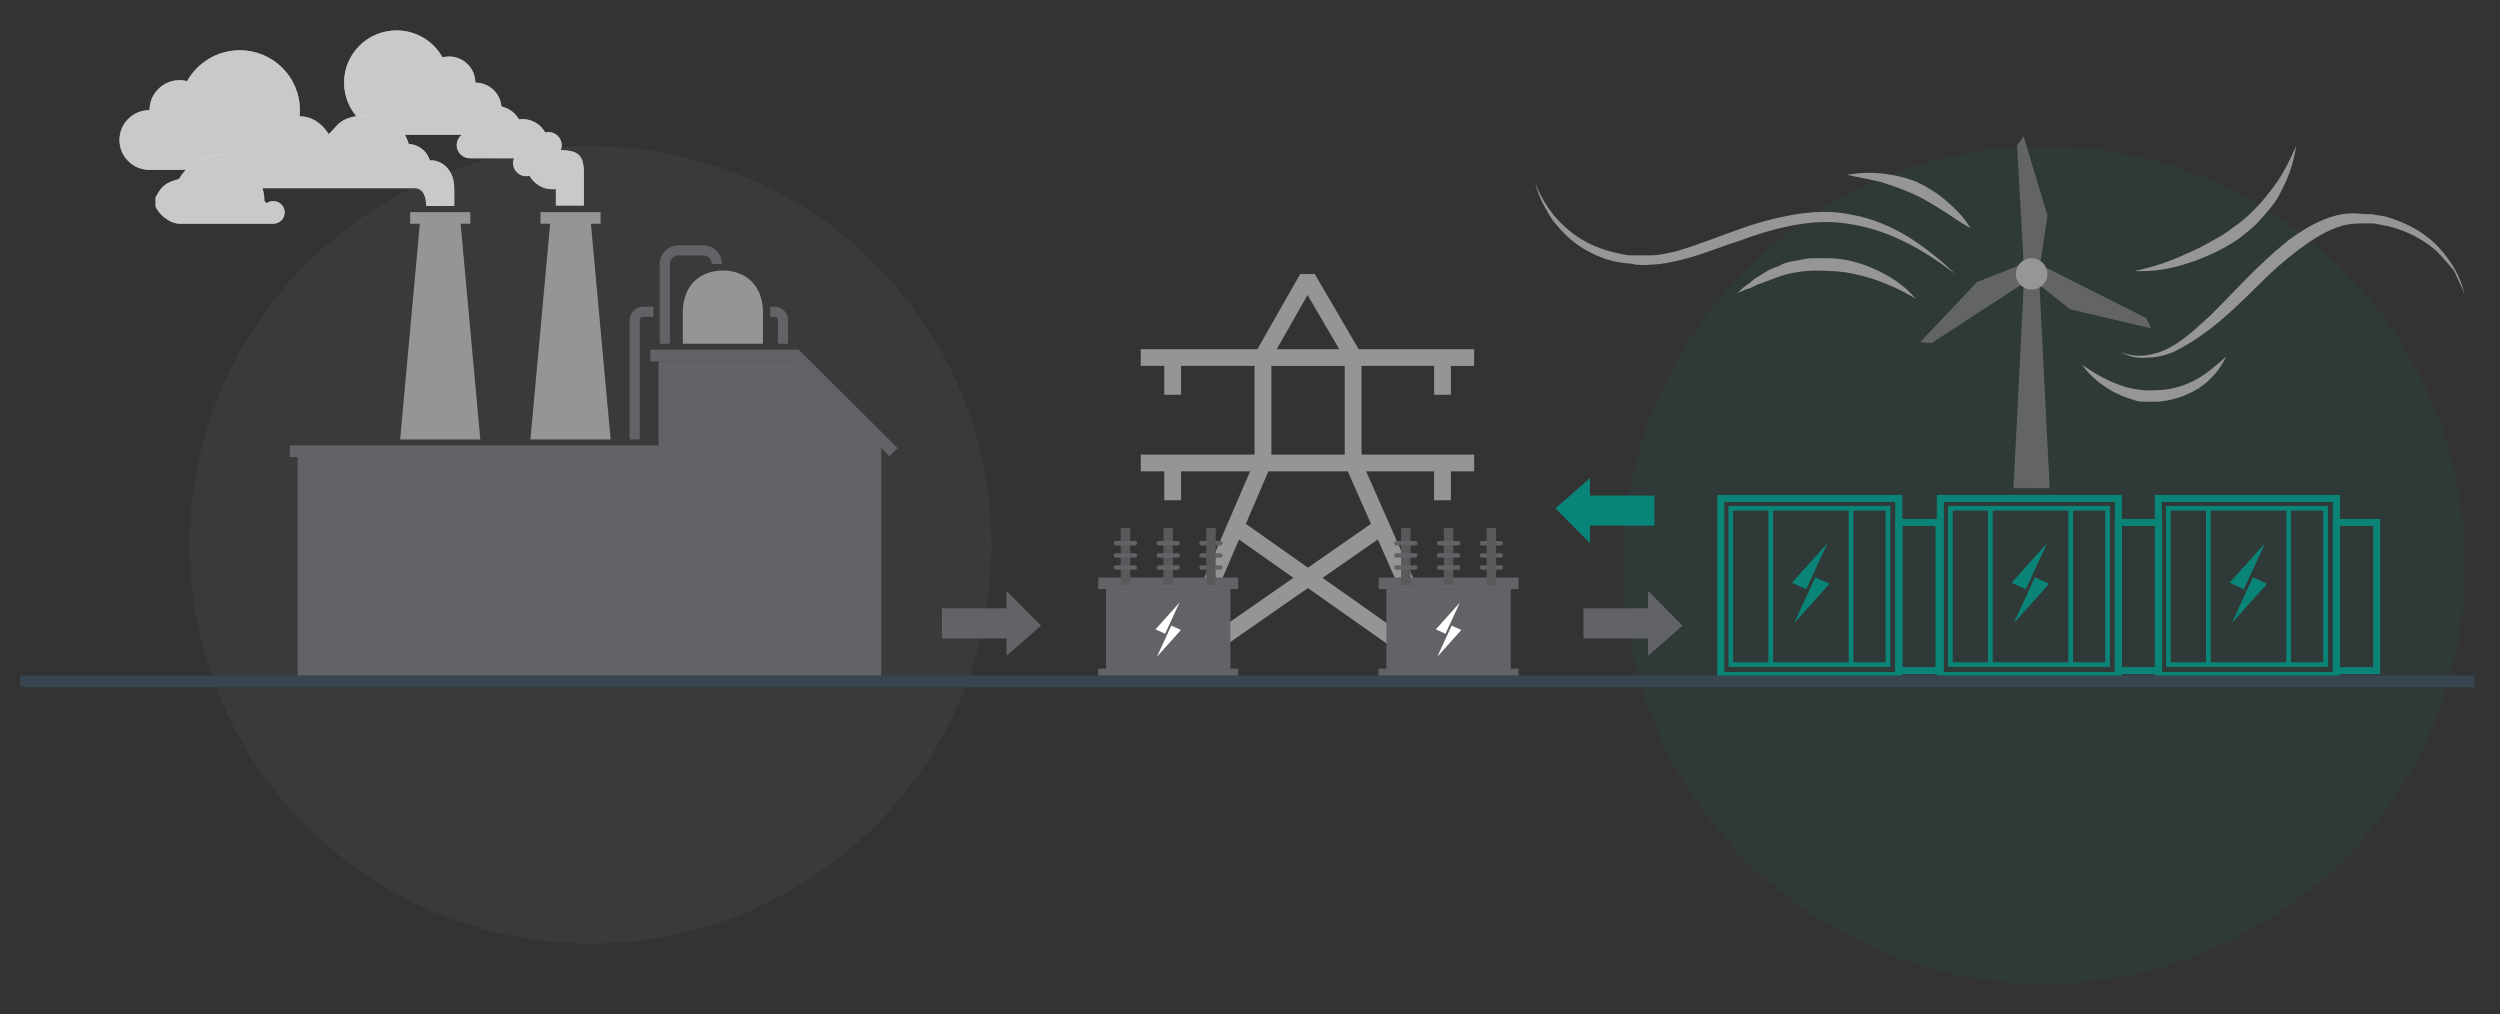 <svg width="493" height="200" viewBox="0 0 493 200" fill="none" xmlns="http://www.w3.org/2000/svg">
<rect x="0" y="0" width="493" height="200" fill="#333333" stroke="none"/>
<g clip-path="url(#clip0_2673_45365)">
<path opacity="0.08" d="M116.461 186.057C160.127 186.057 195.525 150.867 195.525 107.457C195.525 64.047 160.127 28.857 116.461 28.857C72.795 28.857 37.397 64.047 37.397 107.457C37.397 150.867 72.795 186.057 116.461 186.057Z" fill="#959595"/>
<path opacity="0.08" d="M403.113 194C448.962 194 486.13 157.031 486.13 111.428C486.13 65.825 448.962 28.857 403.113 28.857C357.263 28.857 320.095 65.825 320.095 111.428C320.095 157.031 357.263 194 403.113 194Z" fill="#098478"/>
<path fill-rule="evenodd" clip-rule="evenodd" d="M306.721 100.242L313.529 94.289V97.714H326.262V103.667H313.529V107.091L306.721 100.242Z" fill="#098478"/>
<path fill-rule="evenodd" clip-rule="evenodd" d="M331.797 123.382L324.993 129.335V125.91H312.256V119.957H324.993V116.532L331.797 123.382Z" fill="#626366"/>
<path fill-rule="evenodd" clip-rule="evenodd" d="M205.294 123.382L198.49 129.335V125.91H185.753V119.957H198.49V116.532L205.294 123.382Z" fill="#626366"/>
<path d="M286.113 77.865V72.156H290.703V68.861H267.928L259.263 54.033L256.389 54.049L247.957 68.857H224.957V72.152H229.594V77.861H232.907V72.152H247.399V89.649H224.957V92.944H229.594V98.653H232.907V92.944H246.518L229.8 131.812L232.27 133.809L257.915 115.966L284.449 134.658L286.924 132.653L269.399 92.944H282.8V98.653H286.113V92.944H290.703V89.649H268.494V72.152H282.804V77.861H286.117L286.113 77.865ZM257.852 58.173L264.098 68.861H251.768L257.852 58.173ZM235.133 127.801L244.34 106.399L255.049 113.945L235.133 127.801ZM281.492 128.536L260.805 113.96L271.712 106.372L281.492 128.532V128.536ZM270.352 103.301L257.935 111.943L245.676 103.305L250.127 92.952H265.786L270.356 103.305L270.352 103.301ZM265.177 89.653H250.716V72.156H265.177V89.653Z" fill="#959595"/>
<path d="M217.335 131.859H216.568V134.147H244.166V131.859H217.335Z" fill="#626366"/>
<path d="M218.102 116.17V132.181H242.632V116.17H218.102Z" fill="#626366"/>
<path d="M240.331 113.882H216.568V116.17H244.166V113.882H240.335H240.331Z" fill="#626366"/>
<path d="M241.098 111.92C241.098 111.68 240.9 111.483 240.659 111.483H236.935C236.694 111.483 236.497 111.68 236.497 111.92C236.497 112.16 236.694 112.356 236.935 112.356H240.655C240.897 112.356 241.094 112.16 241.094 111.92H241.098Z" fill="#626366"/>
<path d="M236.5 109.525C236.5 109.765 236.698 109.962 236.939 109.962H240.663C240.904 109.962 241.102 109.765 241.102 109.525C241.102 109.285 240.904 109.089 240.663 109.089H236.939C236.698 109.089 236.5 109.285 236.5 109.525Z" fill="#626366"/>
<path d="M236.939 107.563H240.663C240.904 107.563 241.102 107.367 241.102 107.127C241.102 106.887 240.904 106.69 240.663 106.69H236.939C236.698 106.69 236.5 106.887 236.5 107.127C236.5 107.367 236.698 107.563 236.939 107.563Z" fill="#626366"/>
<path d="M221.937 104.115V115.313" stroke="#58595B" stroke-width="1.86" stroke-miterlimit="10"/>
<path d="M230.369 104.115V115.313" stroke="#58595B" stroke-width="1.86" stroke-miterlimit="10"/>
<path d="M238.801 104.115V115.313" stroke="#58595B" stroke-width="1.86" stroke-miterlimit="10"/>
<path d="M223.246 112.356H223.799C224.04 112.356 224.238 112.16 224.238 111.92C224.238 111.68 224.04 111.483 223.799 111.483H220.075C219.834 111.483 219.636 111.68 219.636 111.92C219.636 112.16 219.834 112.356 220.075 112.356H223.246Z" fill="#626366"/>
<path d="M224.238 109.525C224.238 109.285 224.04 109.089 223.799 109.089H220.075C219.834 109.089 219.636 109.285 219.636 109.525C219.636 109.765 219.834 109.962 220.075 109.962H223.799C224.04 109.962 224.238 109.765 224.238 109.525Z" fill="#626366"/>
<path d="M220.075 107.563H223.799C224.04 107.563 224.238 107.367 224.238 107.127C224.238 106.887 224.04 106.69 223.799 106.69H220.075C219.834 106.69 219.636 106.887 219.636 107.127C219.636 107.367 219.834 107.563 220.075 107.563Z" fill="#626366"/>
<path d="M232.67 109.525C232.67 109.285 232.472 109.089 232.231 109.089H228.507C228.266 109.089 228.068 109.285 228.068 109.525C228.068 109.765 228.266 109.962 228.507 109.962H232.231C232.472 109.962 232.67 109.765 232.67 109.525Z" fill="#626366"/>
<path d="M228.507 107.563H232.231C232.472 107.563 232.67 107.367 232.67 107.127C232.67 106.887 232.472 106.69 232.231 106.69H228.507C228.266 106.69 228.068 106.887 228.068 107.127C228.068 107.367 228.266 107.563 228.507 107.563Z" fill="#626366"/>
<path d="M231.792 112.356H232.231C232.472 112.356 232.67 112.16 232.67 111.92C232.67 111.68 232.472 111.483 232.231 111.483H228.507C228.266 111.483 228.068 111.68 228.068 111.92C228.068 112.16 228.266 112.356 228.507 112.356H231.792Z" fill="#626366"/>
<path fill-rule="evenodd" clip-rule="evenodd" d="M232.603 118.817L229.76 124.974L227.863 124.109L232.603 118.817Z" fill="white"/>
<path fill-rule="evenodd" clip-rule="evenodd" d="M228.132 129.535L230.978 123.374L232.876 124.239L228.132 129.535Z" fill="white"/>
<path d="M134.646 61.602V67.783H150.459V61.602C150.459 56.172 146.92 53.345 142.552 53.345C138.184 53.345 134.646 56.172 134.646 61.602Z" fill="#959595"/>
<path d="M108.555 43.405L104.601 86.657H120.414L116.461 43.405H108.555Z" fill="#959595"/>
<path d="M58.697 90.125V134.163H137.761V90.125H58.697Z" fill="#626366"/>
<path d="M155.993 69.749L152.423 134.163H173.771V87.766L155.993 69.749Z" fill="#626366"/>
<path d="M121.841 87.836H57.163V90.125H132.274V87.836H121.841Z" fill="#626366"/>
<path d="M129.854 71.251V134.163H157.527V71.251H129.854Z" fill="#626366"/>
<path d="M153.432 68.963H128.242V71.251H157.495V68.963H153.432Z" fill="#626366"/>
<path d="M116.789 41.832H106.578V44.121H118.438V41.832H116.789Z" fill="#959595"/>
<path d="M82.859 43.405L78.906 86.657H94.718L90.765 43.405H82.859Z" fill="#959595"/>
<path d="M91.093 41.832H80.882V44.121H92.742V41.832H91.093Z" fill="#959595"/>
<path d="M174.3 85.678L157.499 68.967L155.875 70.583L175.388 89.991L177.012 88.375L174.3 85.678Z" fill="#626366"/>
<path d="M272.625 131.859H271.858V134.147H299.455V131.859H272.625Z" fill="#626366"/>
<path d="M273.392 116.17V132.181H297.921V116.17H273.392Z" fill="#626366"/>
<path d="M295.621 113.882H271.858V116.17H299.455V113.882H295.625H295.621Z" fill="#626366"/>
<path d="M296.388 111.92C296.388 111.68 296.19 111.483 295.949 111.483H292.225C291.984 111.483 291.786 111.68 291.786 111.92C291.786 112.16 291.984 112.356 292.225 112.356H295.945C296.186 112.356 296.384 112.16 296.384 111.92H296.388Z" fill="#626366"/>
<path d="M291.79 109.525C291.79 109.765 291.988 109.962 292.229 109.962H295.953C296.194 109.962 296.392 109.765 296.392 109.525C296.392 109.285 296.194 109.089 295.953 109.089H292.229C291.988 109.089 291.79 109.285 291.79 109.525Z" fill="#626366"/>
<path d="M292.229 107.563H295.953C296.194 107.563 296.392 107.367 296.392 107.127C296.392 106.887 296.194 106.69 295.953 106.69H292.229C291.988 106.69 291.79 106.887 291.79 107.127C291.79 107.367 291.988 107.563 292.229 107.563Z" fill="#626366"/>
<path d="M277.227 104.115V115.313" stroke="#58595B" stroke-width="1.86" stroke-miterlimit="10"/>
<path d="M285.659 104.115V115.313" stroke="#58595B" stroke-width="1.86" stroke-miterlimit="10"/>
<path d="M294.091 104.115V115.313" stroke="#58595B" stroke-width="1.86" stroke-miterlimit="10"/>
<path d="M278.535 112.356H279.089C279.33 112.356 279.527 112.16 279.527 111.92C279.527 111.68 279.33 111.483 279.089 111.483H275.365C275.123 111.483 274.926 111.68 274.926 111.92C274.926 112.16 275.123 112.356 275.365 112.356H278.535Z" fill="#626366"/>
<path d="M279.523 109.525C279.523 109.285 279.326 109.089 279.085 109.089H275.361C275.12 109.089 274.922 109.285 274.922 109.525C274.922 109.765 275.12 109.962 275.361 109.962H279.085C279.326 109.962 279.523 109.765 279.523 109.525Z" fill="#626366"/>
<path d="M275.365 107.563H279.089C279.33 107.563 279.527 107.367 279.527 107.127C279.527 106.887 279.33 106.69 279.089 106.69H275.365C275.123 106.69 274.926 106.887 274.926 107.127C274.926 107.367 275.123 107.563 275.365 107.563Z" fill="#626366"/>
<path d="M287.956 109.525C287.956 109.285 287.758 109.089 287.517 109.089H283.793C283.552 109.089 283.354 109.285 283.354 109.525C283.354 109.765 283.552 109.962 283.793 109.962H287.517C287.758 109.962 287.956 109.765 287.956 109.525Z" fill="#626366"/>
<path d="M283.797 107.563H287.521C287.762 107.563 287.959 107.367 287.959 107.127C287.959 106.887 287.762 106.69 287.521 106.69H283.797C283.556 106.69 283.358 106.887 283.358 107.127C283.358 107.367 283.556 107.563 283.797 107.563Z" fill="#626366"/>
<path d="M287.082 112.356H287.521C287.762 112.356 287.959 112.16 287.959 111.92C287.959 111.68 287.762 111.483 287.521 111.483H283.797C283.556 111.483 283.358 111.68 283.358 111.92C283.358 112.16 283.556 112.356 283.797 112.356H287.082Z" fill="#626366"/>
<path fill-rule="evenodd" clip-rule="evenodd" d="M287.892 118.817L285.05 124.974L283.152 124.109L287.892 118.817Z" fill="white"/>
<path fill-rule="evenodd" clip-rule="evenodd" d="M283.421 129.535L286.268 123.374L288.165 124.239L283.421 129.535Z" fill="white"/>
<path d="M375.136 133.907H338.632V97.6H375.136V133.907ZM340.019 132.523H373.744V98.98H340.019V132.523Z" fill="#0B8478"/>
<path d="M372.76 131.513H340.85V99.774H372.76V131.513ZM341.771 130.597H371.839V100.69H341.771V130.597Z" fill="#0B8478"/>
<path d="M383.074 132.94H373.744V102.33H383.074V132.94ZM375.136 131.556H381.682V103.714H375.136V131.556Z" fill="#0B8478"/>
<path d="M349.65 100.23H348.725V131.053H349.65V100.23Z" fill="#0B8478"/>
<path d="M365.494 100.23H364.569V131.053H365.494V100.23Z" fill="#0B8478"/>
<path fill-rule="evenodd" clip-rule="evenodd" d="M360.383 107.103L353.381 114.924L356.184 116.202L360.383 107.103Z" fill="#0B8478"/>
<path fill-rule="evenodd" clip-rule="evenodd" d="M357.979 113.835L353.781 122.933L360.782 115.117L357.979 113.835Z" fill="#0B8478"/>
<path d="M418.443 133.907H381.939V97.6H418.443V133.907ZM383.327 132.523H417.052V98.98H383.327V132.523Z" fill="#0B8478"/>
<path d="M416.068 131.513H384.157V99.774H416.068V131.513ZM385.078 130.597H415.146V100.69H385.078V130.597Z" fill="#0B8478"/>
<path d="M426.381 132.94H417.052V102.33H426.381V132.94ZM418.443 131.556H424.99V103.714H418.443V131.556Z" fill="#0B8478"/>
<path d="M392.957 100.23H392.032V131.053H392.957V100.23Z" fill="#0B8478"/>
<path d="M408.802 100.23H407.876V131.053H408.802V100.23Z" fill="#0B8478"/>
<path fill-rule="evenodd" clip-rule="evenodd" d="M403.69 107.103L396.689 114.924L399.492 116.202L403.69 107.103Z" fill="#0B8478"/>
<path fill-rule="evenodd" clip-rule="evenodd" d="M401.287 113.835L397.088 122.933L404.09 115.117L401.287 113.835Z" fill="#0B8478"/>
<path d="M461.435 133.907H424.931V97.6H461.435V133.907ZM426.318 132.523H460.043V98.98H426.318V132.523Z" fill="#0B8478"/>
<path d="M459.059 131.513H427.148V99.774H459.059V131.513ZM428.07 130.597H458.138V100.69H428.07V130.597Z" fill="#0B8478"/>
<path d="M469.369 132.94H460.039V102.33H469.369V132.94ZM461.435 131.556H467.981V103.714H461.435V131.556Z" fill="#0B8478"/>
<path d="M435.948 100.23H435.023V131.053H435.948V100.23Z" fill="#0B8478"/>
<path d="M451.793 100.23H450.868V131.053H451.793V100.23Z" fill="#0B8478"/>
<path fill-rule="evenodd" clip-rule="evenodd" d="M446.681 107.103L439.68 114.924L442.483 116.202L446.681 107.103Z" fill="#0B8478"/>
<path fill-rule="evenodd" clip-rule="evenodd" d="M444.278 113.835L440.08 122.933L447.081 115.117L444.278 113.835Z" fill="#0B8478"/>
<path d="M154.412 67.783V63.132C154.412 62.227 153.673 61.492 152.763 61.492H151.902" stroke="#626366" stroke-width="2" stroke-miterlimit="10"/>
<path d="M125.158 86.657V63.132C125.158 62.227 125.897 61.492 126.807 61.492H128.862" stroke="#626366" stroke-width="2" stroke-miterlimit="10"/>
<path d="M141.366 52.055C141.366 50.565 140.153 49.362 138.658 49.362H133.8C132.301 49.362 131.092 50.569 131.092 52.055V67.783" stroke="#626366" stroke-width="2" stroke-miterlimit="10"/>
<path d="M29.49 21.708C29.49 18.453 32.147 15.81 35.42 15.81C35.93 15.81 36.424 15.881 36.899 16.003C38.919 12.374 42.809 9.912 47.28 9.912C53.83 9.912 59.139 15.193 59.139 21.708C59.139 28.224 53.83 33.504 47.28 33.504C42.813 33.504 32.764 33.504 29.49 33.504C26.217 33.504 23.561 30.862 23.561 27.606C23.561 24.351 26.217 21.708 29.49 21.708Z" fill="white"/>
<path opacity="0.5" d="M29.49 21.708C29.49 18.453 32.147 15.81 35.42 15.81C35.93 15.81 36.424 15.881 36.899 16.003C38.919 12.374 42.809 9.912 47.28 9.912C53.83 9.912 59.139 15.193 59.139 21.708C59.139 28.224 53.83 33.504 47.28 33.504C42.813 33.504 32.764 33.504 29.49 33.504C26.217 33.504 23.561 30.862 23.561 27.606C23.561 24.351 26.217 21.708 29.49 21.708Z" fill="#959595"/>
<path d="M93.73 16.294C93.73 13.451 91.413 11.147 88.555 11.147C88.109 11.147 87.678 11.21 87.263 11.316C85.499 8.147 82.104 6 78.202 6C72.486 6 67.852 10.608 67.852 16.294C67.852 21.98 72.486 26.588 78.202 26.588H93.726C96.584 26.588 98.901 24.284 98.901 21.441C98.901 18.598 96.584 16.294 93.726 16.294H93.73Z" fill="white"/>
<path opacity="0.5" d="M93.73 16.294C93.73 13.451 91.413 11.147 88.555 11.147C88.109 11.147 87.678 11.21 87.263 11.316C85.499 8.147 82.104 6 78.202 6C72.486 6 67.852 10.608 67.852 16.294C67.852 21.98 72.486 26.588 78.202 26.588H93.726C96.584 26.588 98.901 24.284 98.901 21.441C98.901 18.598 96.584 16.294 93.726 16.294H93.73Z" fill="#959595"/>
<path d="M92.647 26.049C92.647 23.206 94.963 20.902 97.822 20.902C99.755 20.902 101.439 21.96 102.328 23.525C102.55 23.497 102.771 23.478 102.996 23.478C104.945 23.478 106.641 24.551 107.527 26.136C107.732 26.085 107.95 26.053 108.175 26.053C109.602 26.053 110.765 27.205 110.765 28.629C110.765 30.052 109.606 31.204 108.175 31.204C107.404 31.204 93.497 31.204 92.651 31.204C91.224 31.204 90.061 30.052 90.061 28.629C90.061 27.209 91.22 26.053 92.651 26.053L92.647 26.049Z" fill="white"/>
<path opacity="0.5" d="M92.647 26.049C92.647 23.206 94.963 20.902 97.822 20.902C99.755 20.902 101.439 21.96 102.328 23.525C102.55 23.497 102.771 23.478 102.996 23.478C104.945 23.478 106.641 24.551 107.527 26.136C107.732 26.085 107.95 26.053 108.175 26.053C109.602 26.053 110.765 27.205 110.765 28.629C110.765 30.052 109.606 31.204 108.175 31.204C107.404 31.204 93.497 31.204 92.651 31.204C91.224 31.204 90.061 30.052 90.061 28.629C90.061 27.209 91.22 26.053 92.651 26.053L92.647 26.049Z" fill="#959595"/>
<path d="M115.141 40.527V34.208C115.141 30.237 113.824 29.592 109.78 29.592H103.771C102.344 29.592 101.182 30.744 101.182 32.167C101.182 33.587 102.34 34.743 103.771 34.743C103.997 34.743 104.21 34.711 104.42 34.66C105.301 36.245 106.997 37.318 108.95 37.318C109.175 37.318 109.401 37.299 109.618 37.271V40.535" fill="white"/>
<path opacity="0.5" d="M115.141 40.527V34.208C115.141 30.237 113.824 29.592 109.78 29.592H103.771C102.344 29.592 101.182 30.744 101.182 32.167C101.182 33.587 102.34 34.743 103.771 34.743C103.997 34.743 104.21 34.711 104.42 34.66C105.301 36.245 106.997 37.318 108.95 37.318C109.175 37.318 109.401 37.299 109.618 37.271V40.535" fill="#959595"/>
<path d="M89.579 40.613V37.271C89.579 31.904 85.187 31.381 84.76 31.692C84.76 31.692 84.156 28.735 80.598 28.373C79.526 24.815 76.802 22.801 72.691 22.77C66.69 22.723 66.493 25.2 64.785 26.435C64.785 26.435 60.539 18.571 52.024 26.435H51.751C47.849 26.435 46.671 27.359 44.908 30.528C44.493 30.422 42.058 30.43 41.623 30.528C37.59 31.448 38.583 34.692 38.583 34.692C39.773 37.248 41.631 37.114 43.26 37.114H81.621C81.621 37.114 84.041 36.728 84.041 40.621" fill="white"/>
<path opacity="0.5" d="M89.579 40.613V37.271C89.579 31.904 85.187 31.381 84.76 31.692C84.76 31.692 84.156 28.735 80.598 28.373C79.526 24.815 76.802 22.801 72.691 22.77C66.69 22.723 66.493 25.2 64.785 26.435C64.785 26.435 60.539 18.571 52.024 26.435H51.751C47.849 26.435 46.671 27.359 44.908 30.528C44.493 30.422 42.058 30.43 41.623 30.528C37.59 31.448 38.583 34.692 38.583 34.692C39.773 37.248 41.631 37.114 43.26 37.114H81.621C81.621 37.114 84.041 36.728 84.041 40.621" fill="#959595"/>
<path d="M30.676 40.719C31.708 42.937 34.009 44.121 35.42 44.121H53.889C55.131 44.121 56.135 43.122 56.135 41.887C56.135 40.653 55.131 39.654 53.889 39.654C53.395 39.654 52.941 39.815 52.573 40.082L52.142 39.654C52.142 34.719 48.118 30.716 43.157 30.716C39.773 30.716 36.824 32.58 35.294 35.329C35.673 35.242 34.934 35.238 35.294 35.329C31.795 36.131 31.479 37.676 30.68 38.907V40.719H30.676Z" fill="white"/>
<path opacity="0.5" d="M30.676 40.719C31.708 42.937 34.009 44.121 35.42 44.121H53.889C55.131 44.121 56.135 43.122 56.135 41.887C56.135 40.653 55.131 39.654 53.889 39.654C53.395 39.654 52.941 39.815 52.573 40.082L52.142 39.654C52.142 34.719 48.118 30.716 43.157 30.716C39.773 30.716 36.824 32.58 35.294 35.329C35.673 35.242 34.934 35.238 35.294 35.329C31.795 36.131 31.479 37.676 30.68 38.907V40.719H30.676Z" fill="#959595"/>
<path d="M4 134.344H488" stroke="#36454F" stroke-width="2.3" stroke-miterlimit="10"/>
<path d="M364.237 34.495C366.53 34.951 368.827 35.403 370.886 35.867C372.946 36.555 375.017 37.24 377.077 38.148C379.136 39.056 380.975 40.196 382.813 41.337C384.651 42.477 386.486 43.849 388.549 44.989C387.403 42.941 385.798 41.337 383.959 39.74C382.121 38.144 380.287 37.004 377.99 35.863C373.867 34.259 368.823 33.583 364.237 34.491V34.495Z" fill="#969696"/>
<path d="M302.709 35.977C303.168 37.806 303.855 39.63 305.002 41.451C305.915 43.279 307.295 44.872 308.674 46.244C311.426 48.98 315.324 51.037 319.23 51.717L320.835 51.949C321.293 51.949 321.748 51.949 322.44 52.181C323.353 52.181 324.499 52.413 325.424 52.181C327.484 52.181 329.555 51.725 331.394 51.273C335.291 50.364 338.964 48.76 342.629 47.62C346.301 46.248 349.966 45.108 353.642 44.431C357.315 43.743 361.213 43.523 364.877 44.199C372.448 45.34 379.33 49.216 385.521 54.013C382.77 51.277 379.552 48.764 376.346 46.716C372.906 44.667 369.23 43.063 365.332 42.383C361.434 41.474 357.303 41.694 353.405 42.383C349.507 43.071 345.609 44.211 341.937 45.572C338.264 46.944 334.6 48.308 330.923 49.448C329.085 49.904 327.251 50.357 325.42 50.357H322.669H321.289L319.909 50.125C316.237 49.437 312.572 48.076 309.588 45.56C306.382 43.047 304.085 39.622 302.705 35.977H302.709Z" fill="#969696"/>
<path d="M377.765 58.905C375.705 56.392 372.946 54.572 369.969 53.2C366.985 51.827 363.779 50.919 360.335 50.919H359.189H358.042C357.129 50.919 356.437 50.919 355.516 51.151L352.99 51.607C352.077 51.839 351.385 52.063 350.697 52.515C349.092 52.971 347.713 53.888 346.341 54.796C345.882 55.028 345.649 55.252 345.428 55.484L344.515 56.172C343.823 56.628 343.368 57.08 342.676 57.769C343.368 57.536 344.056 57.08 344.969 56.86C345.661 56.628 346.349 56.172 347.029 55.952C348.408 55.496 350.013 54.812 351.385 54.355C354.37 53.447 357.355 53.215 360.561 53.447C363.545 53.447 366.53 54.135 369.503 55.044C372.029 55.944 374.78 57.084 377.765 58.913V58.905Z" fill="#969696"/>
<path d="M439.012 70.311C436.952 72.14 434.881 73.964 432.588 75.105C430.295 76.245 427.769 76.933 425.251 76.933C422.725 77.165 419.973 76.701 417.68 75.793C415.154 74.884 412.861 73.512 410.564 71.916C412.169 74.196 414.462 76.025 416.988 77.389C417.68 77.621 418.368 78.077 419.048 78.297C419.74 78.529 420.428 78.754 421.108 78.986C421.8 79.218 422.487 79.218 423.167 79.218H425.46C428.445 78.986 431.196 78.077 433.722 76.481C435.802 75.109 437.861 72.828 439.008 70.316L439.012 70.311Z" fill="#969696"/>
<path d="M486.035 58.217C485.343 54.796 483.509 51.603 480.991 48.859C478.465 46.122 475.255 44.294 471.816 43.153C471.357 42.921 470.902 42.921 470.436 42.697L467.677 42.233H466.297C464.459 42.001 462.624 42.001 460.794 42.465C457.121 43.373 453.911 45.434 451.16 47.482C445.424 52.047 440.838 57.297 436.015 62.082C433.489 64.362 430.971 66.875 427.986 68.471C426.381 69.38 424.78 69.844 423.167 70.068C421.562 70.3 419.728 70.068 418.123 69.38C419.728 70.288 421.562 70.752 423.401 70.52C425.239 70.52 427.073 70.064 428.678 69.38C431.884 67.783 434.869 65.727 437.62 63.442C440.372 61.158 442.898 58.649 445.416 56.145C447.942 53.632 450.46 51.352 453.212 49.299C455.963 47.25 458.715 45.422 461.929 44.506C463.534 44.05 465.135 44.05 466.748 44.05H468.127L470.42 44.514C470.879 44.514 471.333 44.746 471.567 44.746C474.773 45.654 477.991 47.258 480.509 49.539C481.655 50.679 482.802 52.051 483.948 53.416C484.656 55.02 485.569 56.616 486.027 58.209L486.035 58.217Z" fill="#969696"/>
<path d="M420.895 53.435C424.567 53.667 428.232 52.979 431.675 51.839C435.114 50.699 438.558 49.102 441.542 47.046C442.922 45.906 444.527 44.765 445.673 43.393C446.82 42.021 448.199 40.657 449.113 39.06C450.951 35.871 452.319 32.447 452.785 28.794C451.405 31.983 449.8 35.183 447.508 37.92C445.448 40.657 442.918 43.169 440.17 44.997C438.791 46.138 437.419 46.826 435.814 47.734C434.209 48.642 432.829 49.331 431.224 50.015C427.773 51.611 424.334 52.751 420.895 53.435Z" fill="#969696"/>
<path d="M397.476 95.991L399.729 51.237H401.532L403.785 96.062L397.476 95.991Z" fill="#636466"/>
<path d="M399.326 51.218L399.345 50.84H401.915L404.2 96.286H397.061L399.326 51.218ZM401.152 51.635H400.108L397.879 95.952L403.378 95.991L401.148 51.635H401.152Z" fill="#636466"/>
<path d="M379.516 67.135L380.789 67.245L399.828 54.875L398.084 52.81L390.119 55.944L379.516 67.135Z" fill="#636466"/>
<path d="M378.658 67.461L389.826 55.669L389.889 55.606L398.211 52.334L400.429 54.965L380.896 67.657L378.658 67.465V67.461ZM397.966 53.29L390.352 56.282L380.382 66.808L380.69 66.836L399.231 54.788L397.966 53.29Z" fill="#636466"/>
<path d="M423.464 64.166L422.926 63.018L402.635 52.802L401.709 55.335L408.422 60.631L423.464 64.166Z" fill="#636466"/>
<path d="M408.24 61.001L401.231 55.468L402.413 52.244L423.231 62.723L424.179 64.748L408.24 61.005V61.001ZM402.86 53.361L402.188 55.201L408.604 60.265L422.756 63.592L422.626 63.313L402.864 53.365L402.86 53.361Z" fill="#636466"/>
<path d="M398.907 27.795L398.175 28.837L399.428 51.418L402.097 50.95L403.354 42.52L398.907 27.795Z" fill="#636466"/>
<path d="M397.768 28.719L399.057 26.891L403.741 42.406L403.769 42.493L402.457 51.297L399.057 51.894L397.772 28.723L397.768 28.719ZM402.943 42.552L398.76 28.699L398.582 28.951L399.804 50.947L401.741 50.608L402.943 42.552Z" fill="#636466"/>
<path d="M397.519 54.01C397.519 52.303 398.915 50.915 400.63 50.915C402.346 50.915 403.741 52.303 403.741 54.01C403.741 55.716 402.346 57.104 400.63 57.104C398.915 57.104 397.519 55.716 397.519 54.01Z" fill="#969696"/>
</g>
<defs>
<clipPath id="clip0_2673_45365">
<rect width="484" height="188" fill="white" transform="translate(4 6)"/>
</clipPath>
</defs>
</svg>
